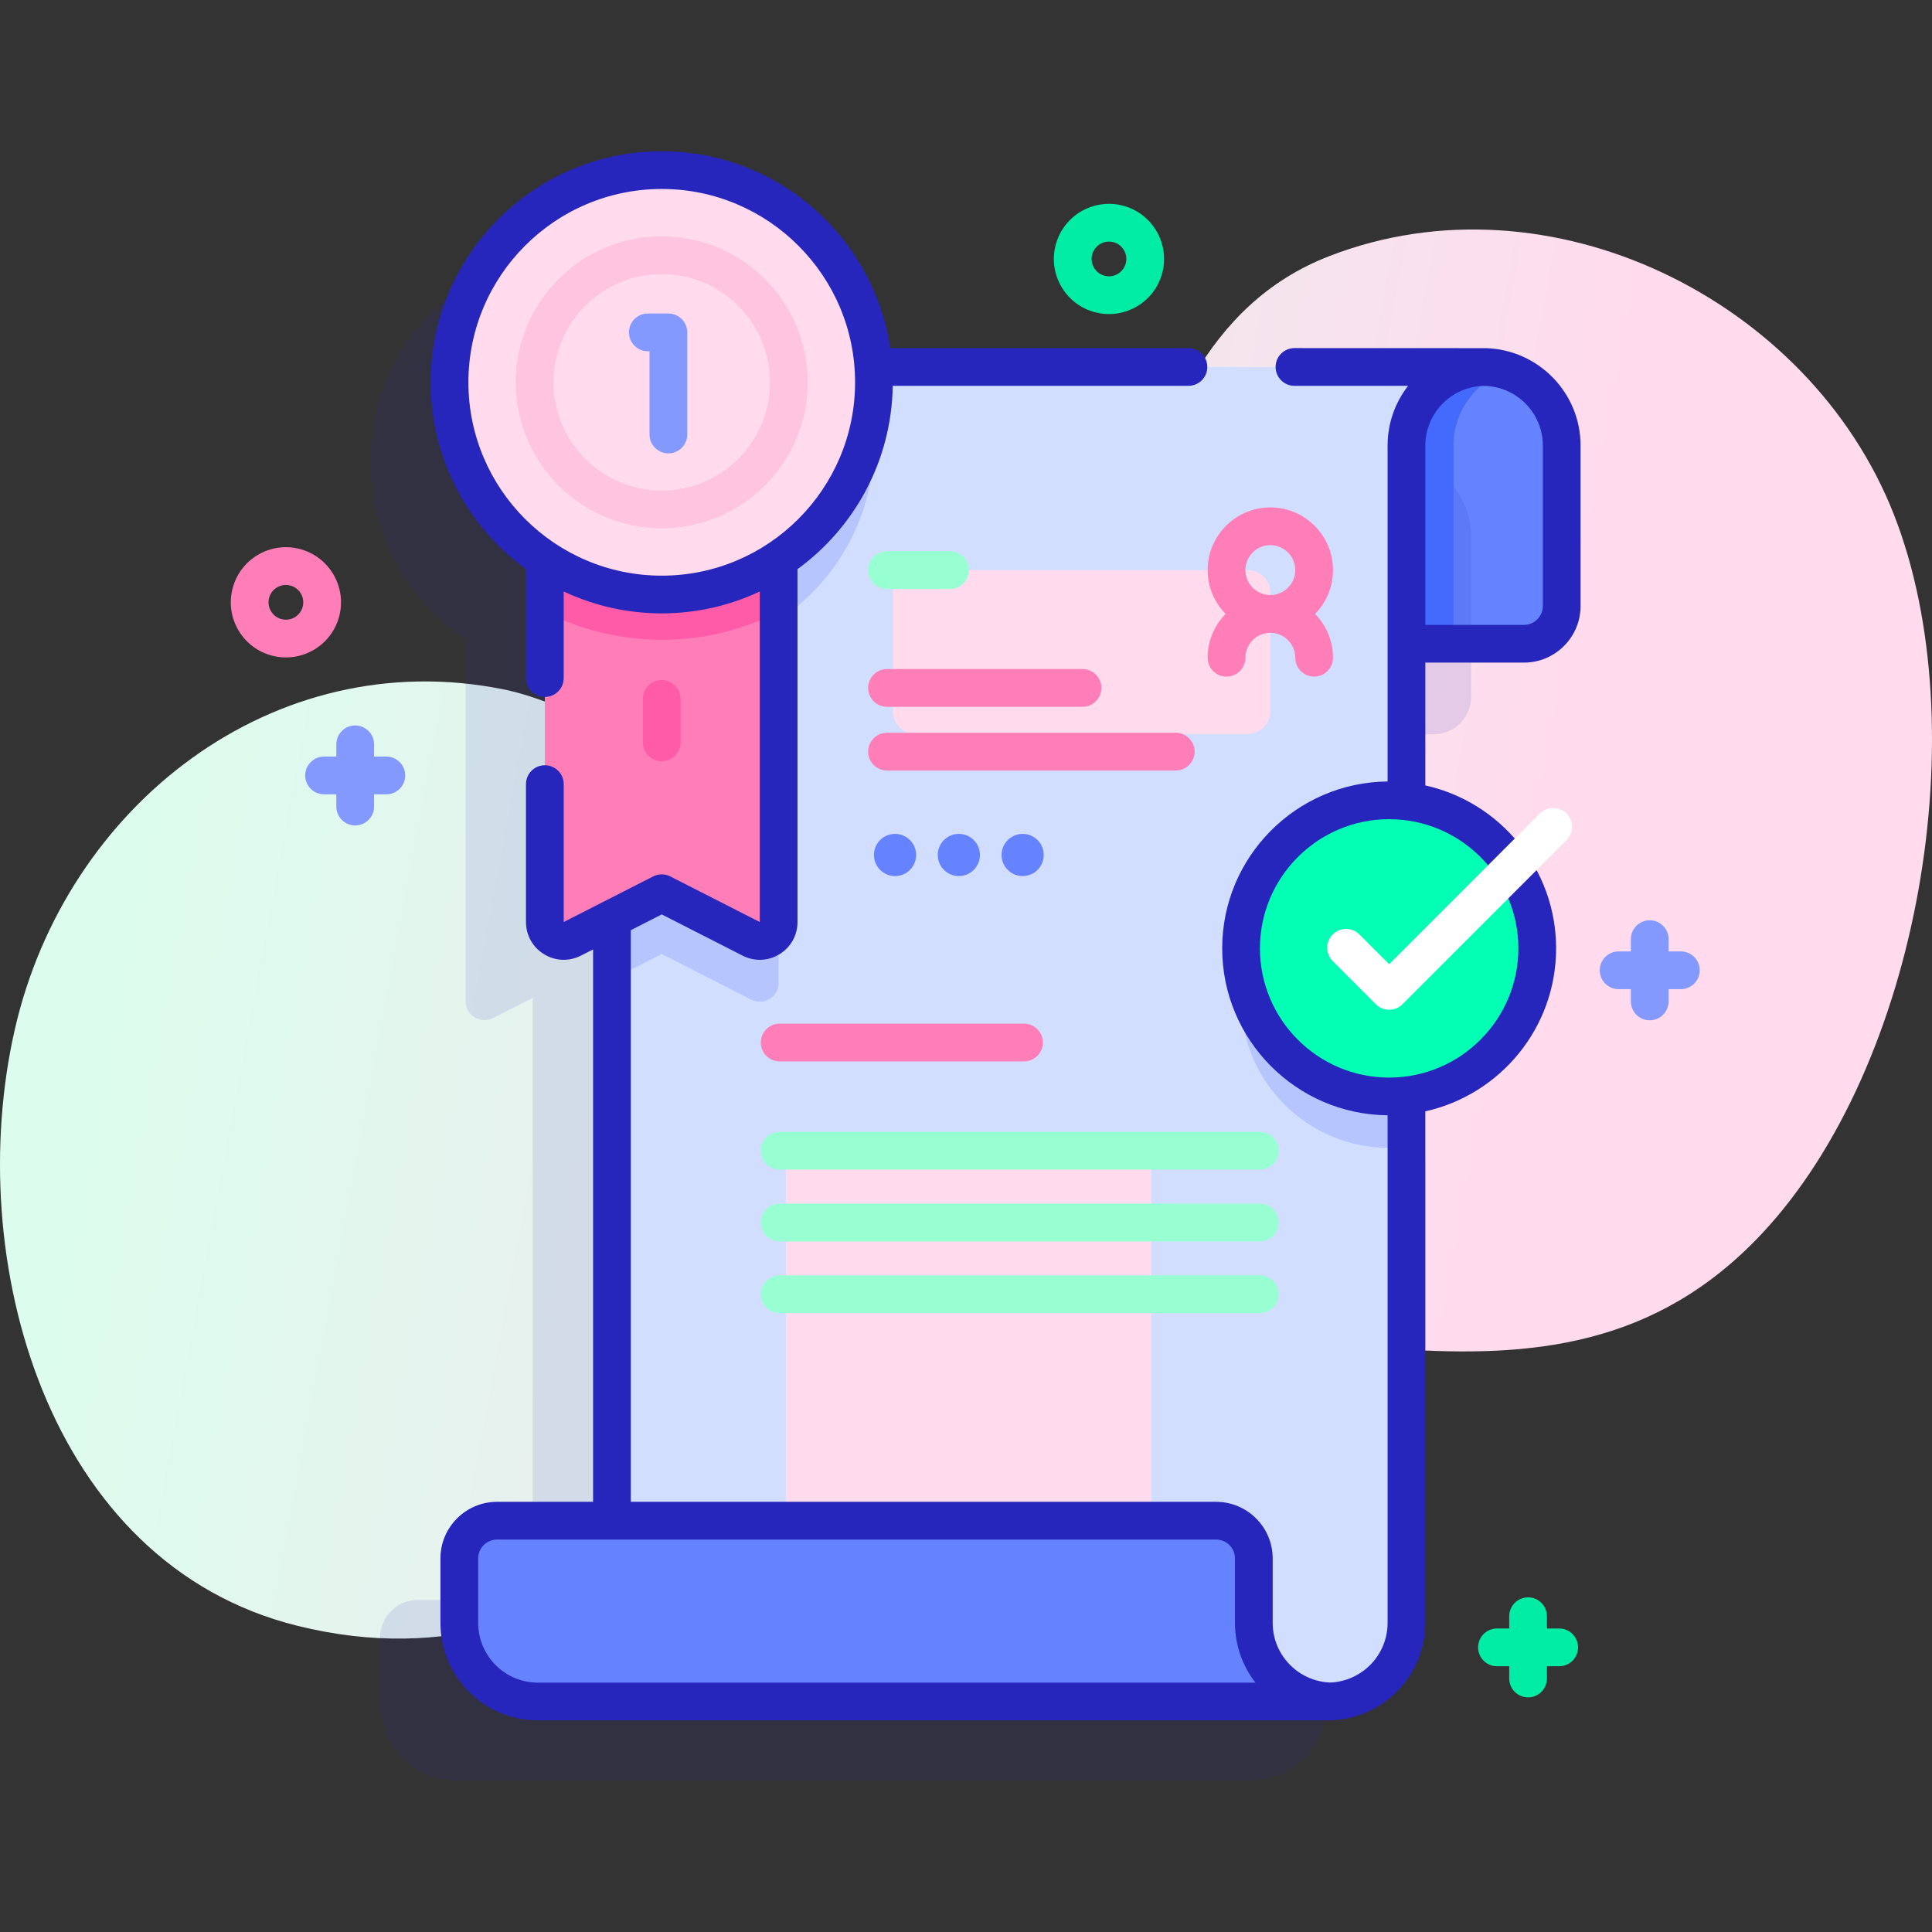 <svg id="Capa_1" enable-background="new 0 0 512 512" height="512" viewBox="0 0 512 512" width="512" xmlns="http://www.w3.org/2000/svg" xmlns:xlink="http://www.w3.org/1999/xlink"><rect x="0" y="0" width="512" height="512" fill="#333333" stroke="none"/><linearGradient id="SVGID_1_" gradientUnits="userSpaceOnUse" x1="32.686" x2="399.686" y1="207.579" y2="275.579"><stop offset=".011" stop-color="#dcfdee"/><stop offset=".381" stop-color="#e8f1ee"/><stop offset="1" stop-color="#ffdbed"/></linearGradient><path d="m501.873 136.284c-22.357-56.888-91.226-91.003-149.556-68.427-66.582 25.769-44.506 131.673-104.983 153.088-32.669 11.568-80.963-31.644-113.969-38.271-60.821-12.21-115.881 30.705-129.439 90.134-13.832 60.63 8.353 141.61 74.967 158.066 79.35 19.602 120.683-51.729 187.249-72.211 68.31-21.019 144.263 28.622 200.814-31.776 41.78-44.62 57.055-134.271 34.917-190.603z" fill="url(#SVGID_1_)"/><path d="m210.442 118.253c-2.086-29.158-26.384-52.17-56.074-52.17-31.058 0-56.236 25.178-56.236 56.236 0 19.61 10.043 36.867 25.261 46.931v96.093c0 3.74 3.94 6.15 7.27 4.46l10.51-5.359v159.554h-30.455c-5.523 0-10 4.477-10 10v17.08c0 11.51 9.33 20.84 20.83 20.84h210.56c-.22 0-.433-.026-.652-.033 11.242-.296 20.267-9.479 20.267-20.792v-312.01c0-11.5 9.34-20.83 20.85-20.83z" fill="#2626bc" opacity=".11"/><path d="m358.308 118.078v52.521h45.56c5.523 0 10-4.477 10-10v-42.521c0-9.23-6.01-17.07-14.34-19.79-2.05-.68-4.23-1.04-6.5-1.04h-55.55c11.5 0 20.83 9.33 20.83 20.83z" fill="#6583fe"/><path d="m334.308 142.078v52.521h45.56c5.523 0 10-4.477 10-10v-42.521c0-9.23-6.01-17.07-14.34-19.79-2.05-.68-4.23-1.04-6.5-1.04h-55.55c11.5 0 20.83 9.33 20.83 20.83z" fill="#2626bc" opacity=".11"/><path d="m358.308 118.078v52.521h26.88v-52.521c0-9.23 6.01-17.07 14.34-19.79-2.05-.68-4.23-1.04-6.5-1.04h-55.55c11.5 0 20.83 9.33 20.83 20.83z" fill="#4369fd"/><path d="m393.573 97.253c-11.51 0-20.85 9.33-20.85 20.83v312.01c0 11.5-9.32 20.82-20.82 20.82h-189.73v-332.83c0-11.5 9.32-20.83 20.83-20.83z" fill="#d2deff"/><path d="m300.124 304.134h-86.859c-2.761 0-5 2.239-5 5v140.366h96.859v-140.366c0-2.761-2.239-5-5-5z" fill="#ffdbed"/><path d="m372.723 225.993v77.95c-1.5.18-3.03.27-4.58.27-21.68 0-39.25-17.57-39.25-39.25 0-21.67 17.57-39.24 39.25-39.24 1.55 0 3.08.09 4.58.27z" fill="#b7c5ff"/><path d="m231.603 117.433c0 19.61-10.04 36.87-25.26 46.93v96.09c0 3.74-3.94 6.15-7.27 4.46l-23.7-12.09-13.2 6.73v-141.47c0-11.5 9.32-20.83 20.83-20.83h44.87c2.41 6.26 3.73 13.07 3.73 20.18z" fill="#b7c5ff"/><path d="m353.108 450.918h-210.56c-11.5 0-20.83-9.33-20.83-20.84v-17.08c0-5.523 4.477-10 10-10h190.56c5.523 0 10 4.477 10 10v17.08c0 11.51 9.33 20.84 20.83 20.84z" fill="#6583fe"/><circle cx="368.141" cy="251.332" fill="#02ffb3" r="39.243"/><path d="m206.343 126.243v118.1c0 3.74-3.94 6.15-7.27 4.46l-23.7-12.09-23.71 12.09c-3.33 1.69-7.27-.72-7.27-4.46v-118.1z" fill="#ff7eb8"/><path d="m206.343 126.243v35.86c-9.3 4.77-19.83 7.45-30.97 7.45-11.15 0-21.68-2.69-30.98-7.45v-35.86z" fill="#ff5ba8"/><circle cx="175.368" cy="101.319" fill="#ffdbed" r="56.236"/><path d="m242.624 194.504h88.058c3.295 0 5.967-2.671 5.967-5.967v-31.488c0-3.295-2.671-5.967-5.967-5.967h-88.058c-3.295 0-5.967 2.671-5.967 5.967v31.488c0 3.296 2.672 5.967 5.967 5.967z" fill="#ffdbed"/><path d="m251.773 156.083h-16.707c-2.762 0-5-2.239-5-5s2.238-5 5-5h16.707c2.762 0 5 2.239 5 5s-2.238 5-5 5z" fill="#97ffd2"/><path d="m286.875 187.309h-51.81c-2.762 0-5-2.239-5-5s2.238-5 5-5h51.81c2.762 0 5 2.239 5 5s-2.238 5-5 5z" fill="#ff7eb8"/><path d="m311.585 204.193h-76.52c-2.762 0-5-2.239-5-5s2.238-5 5-5h76.52c2.762 0 5 2.239 5 5s-2.238 5-5 5z" fill="#ff7eb8"/><path d="m271.375 281.28h-64.754c-2.762 0-5-2.239-5-5s2.238-5 5-5h64.754c2.762 0 5 2.239 5 5s-2.238 5-5 5z" fill="#ff7eb8"/><path d="m333.859 309.951h-127.238c-2.762 0-5-2.239-5-5s2.238-5 5-5h127.237c2.762 0 5 2.239 5 5s-2.238 5-4.999 5z" fill="#97ffd2"/><path d="m333.859 328.971h-127.238c-2.762 0-5-2.239-5-5s2.238-5 5-5h127.237c2.762 0 5 2.239 5 5s-2.238 5-4.999 5z" fill="#97ffd2"/><path d="m333.859 347.991h-127.238c-2.762 0-5-2.239-5-5s2.238-5 5-5h127.237c2.762 0 5 2.239 5 5s-2.238 5-4.999 5z" fill="#97ffd2"/><g fill="#6583fe"><circle cx="237.194" cy="226.577" r="5.59"/><circle cx="254.105" cy="226.577" r="5.59"/><circle cx="271.015" cy="226.577" r="5.59"/></g><path d="m175.368 201.749c-2.761 0-5-2.238-5-5v-11.527c0-2.762 2.239-5 5-5s5 2.238 5 5v11.527c0 2.762-2.239 5-5 5z" fill="#ff5ba8"/><path d="m393.729 92.265c-.056-.002-50.68-.017-50.68-.017-2.762 0-5 2.238-5 5s2.238 5 5 5h30.113c-3.403 4.376-5.434 9.872-5.434 15.833v89.019c-24.206.223-43.832 19.975-43.832 44.233s19.626 44.01 43.832 44.233v134.519c0 8.525-6.778 15.48-15.226 15.803-8.448-.323-15.226-7.278-15.226-15.803v-17.085c0-8.271-6.729-15-15-15h-155.105v-151.491l8.198-4.179 21.437 10.927c1.442.735 2.997 1.101 4.546 1.1 1.808 0 3.609-.496 5.219-1.483 2.99-1.832 4.775-5.02 4.775-8.526v-93.52c15.058-10.973 24.935-28.632 25.235-48.579h78.369c2.762 0 5-2.238 5-5s-2.238-5-5-5h-79.022c-4.397-29.479-29.877-52.166-60.56-52.166-33.766 0-61.236 27.471-61.236 61.236 0 20.328 9.965 38.364 25.258 49.509v28.872c0 2.762 2.239 5 5 5s5-2.238 5-5v-22.946c7.892 3.713 16.694 5.8 25.978 5.8s18.086-2.087 25.978-5.8v87.592l-23.707-12.084c-1.427-.727-3.115-.727-4.541 0l-23.708 12.084v-36.546c0-2.762-2.239-5-5-5s-5 2.238-5 5v36.547c0 3.507 1.785 6.694 4.775 8.526 2.991 1.833 6.641 1.975 9.766.384l3.239-1.651v146.394h-25.452c-8.271 0-15 6.729-15 15v17.084c0 14.245 11.589 25.834 25.833 25.834h210.559c.346 0 .684-.035 1.01-.102 13.206-1.133 23.608-12.237 23.608-25.732v-135.567c19.799-4.394 34.654-22.082 34.654-43.185s-14.855-38.791-34.654-43.185v-32.549h26.137c8.271 0 15-6.729 15-15v-42.518c.001-14.01-11.212-25.443-25.136-25.815zm-269.597 9.054c0-28.252 22.984-51.236 51.236-51.236s51.236 22.984 51.236 51.236-22.984 51.236-51.236 51.236c-28.251 0-51.236-22.984-51.236-51.236zm196.618 344.599h-178.197c-8.73 0-15.833-7.104-15.833-15.834v-17.084c0-2.757 2.243-5 5-5h190.558c2.757 0 5 2.243 5 5v17.084c0 5.962 2.029 11.457 5.435 15.834zm81.634-194.586c0 18.882-15.361 34.243-34.243 34.243s-34.243-15.361-34.243-34.243 15.361-34.243 34.243-34.243 34.243 15.361 34.243 34.243zm6.482-90.733c0 2.757-2.243 5-5 5h-26.137v-47.518c0-8.644 6.966-15.681 15.578-15.82 8.603.149 15.559 7.182 15.559 15.82z" fill="#2626bc"/><path d="m175.368 140.009c-21.334 0-38.69-17.356-38.69-38.69s17.356-38.69 38.69-38.69 38.691 17.356 38.691 38.69-17.356 38.69-38.691 38.69zm0-67.381c-15.82 0-28.69 12.87-28.69 28.69s12.871 28.69 28.69 28.69c15.82 0 28.691-12.87 28.691-28.69s-12.871-28.69-28.691-28.69z" fill="#ffc4df"/><path d="m177.126 120.147c-2.761 0-5-2.238-5-5v-22.063h-.444c-2.761 0-5-2.238-5-5s2.239-5 5-5h5.444c2.761 0 5 2.238 5 5v27.063c0 2.761-2.239 5-5 5z" fill="#8399fe"/><path d="m353.262 151.083c0-9.16-7.453-16.613-16.613-16.613s-16.613 7.453-16.613 16.613c0 4.518 1.818 8.615 4.755 11.613-2.937 2.998-4.755 7.096-4.755 11.613 0 2.762 2.238 5 5 5s5-2.238 5-5c0-3.646 2.967-6.613 6.613-6.613s6.613 2.967 6.613 6.613c0 2.762 2.238 5 5 5s5-2.238 5-5c0-4.518-1.818-8.615-4.755-11.613 2.936-2.997 4.755-7.095 4.755-11.613zm-16.614-6.613c3.646 0 6.613 2.967 6.613 6.613s-2.967 6.613-6.613 6.613-6.613-2.967-6.613-6.613 2.967-6.613 6.613-6.613z" fill="#ff7eb8"/><path d="m445.447 252.135h-3.25v-3.25c0-2.762-2.238-5-5-5s-5 2.238-5 5v3.25h-3.25c-2.762 0-5 2.238-5 5s2.238 5 5 5h3.25v3.25c0 2.762 2.238 5 5 5s5-2.238 5-5v-3.25h3.25c2.762 0 5-2.238 5-5s-2.238-5-5-5z" fill="#8399fe"/><path d="m102.381 200.504h-3.25v-3.25c0-2.762-2.239-5-5-5s-5 2.238-5 5v3.25h-3.25c-2.761 0-5 2.238-5 5s2.239 5 5 5h3.25v3.25c0 2.762 2.239 5 5 5s5-2.238 5-5v-3.25h3.25c2.761 0 5-2.238 5-5s-2.239-5-5-5z" fill="#8399fe"/><path d="m413.206 431.569h-3.25v-3.25c0-2.762-2.238-5-5-5s-5 2.238-5 5v3.25h-3.25c-2.762 0-5 2.238-5 5s2.238 5 5 5h3.25v3.25c0 2.762 2.238 5 5 5s5-2.238 5-5v-3.25h3.25c2.762 0 5-2.238 5-5s-2.238-5-5-5z" fill="#01eca5"/><path d="m75.787 174.229c-1.458 0-2.923-.221-4.354-.666-3.724-1.157-6.775-3.697-8.59-7.149-1.815-3.453-2.176-7.405-1.018-11.131 1.158-3.724 3.697-6.774 7.15-8.59 3.454-1.814 7.406-2.176 11.13-1.018 7.689 2.392 11.999 10.593 9.607 18.281-1.158 3.724-3.697 6.774-7.15 8.589-2.125 1.117-4.44 1.684-6.775 1.684zm-.024-19.215c-.736 0-1.465.179-2.135.53-1.088.572-1.889 1.534-2.254 2.708-.365 1.175-.251 2.421.321 3.509s1.533 1.888 2.707 2.253c1.174.366 2.421.251 3.509-.32 1.088-.572 1.888-1.534 2.253-2.707 0-.001 0-.001 0-.001.754-2.423-.605-5.008-3.029-5.762-.45-.141-.912-.21-1.372-.21z" fill="#ff7eb8"/><path d="m293.907 83.232c-1.458 0-2.922-.221-4.354-.666-3.726-1.158-6.775-3.698-8.591-7.15-1.814-3.453-2.176-7.405-1.018-11.131 2.391-7.687 10.589-11.999 18.28-9.607 7.688 2.392 11.998 10.592 9.607 18.28-1.157 3.725-3.697 6.775-7.149 8.59-2.124 1.116-4.44 1.684-6.775 1.684zm-.014-19.214c-1.962 0-3.785 1.267-4.398 3.237-.365 1.174-.251 2.419.32 3.508.572 1.088 1.534 1.889 2.709 2.254 2.424.754 5.008-.605 5.761-3.028 0 0 0 0 0-.001.754-2.423-.604-5.008-3.028-5.762-.454-.141-.913-.208-1.364-.208z" fill="#01eca5"/><path d="m368.141 267.594c-1.327 0-2.6-.527-3.537-1.466l-11.418-11.427c-1.952-1.953-1.95-5.119.003-7.071s5.118-1.952 7.071.003l7.882 7.888 39.917-39.925c1.953-1.953 5.118-1.952 7.071-.001 1.953 1.953 1.953 5.118.001 7.071l-43.454 43.463c-.938.938-2.21 1.465-3.536 1.465z" fill="#fff"/></svg>